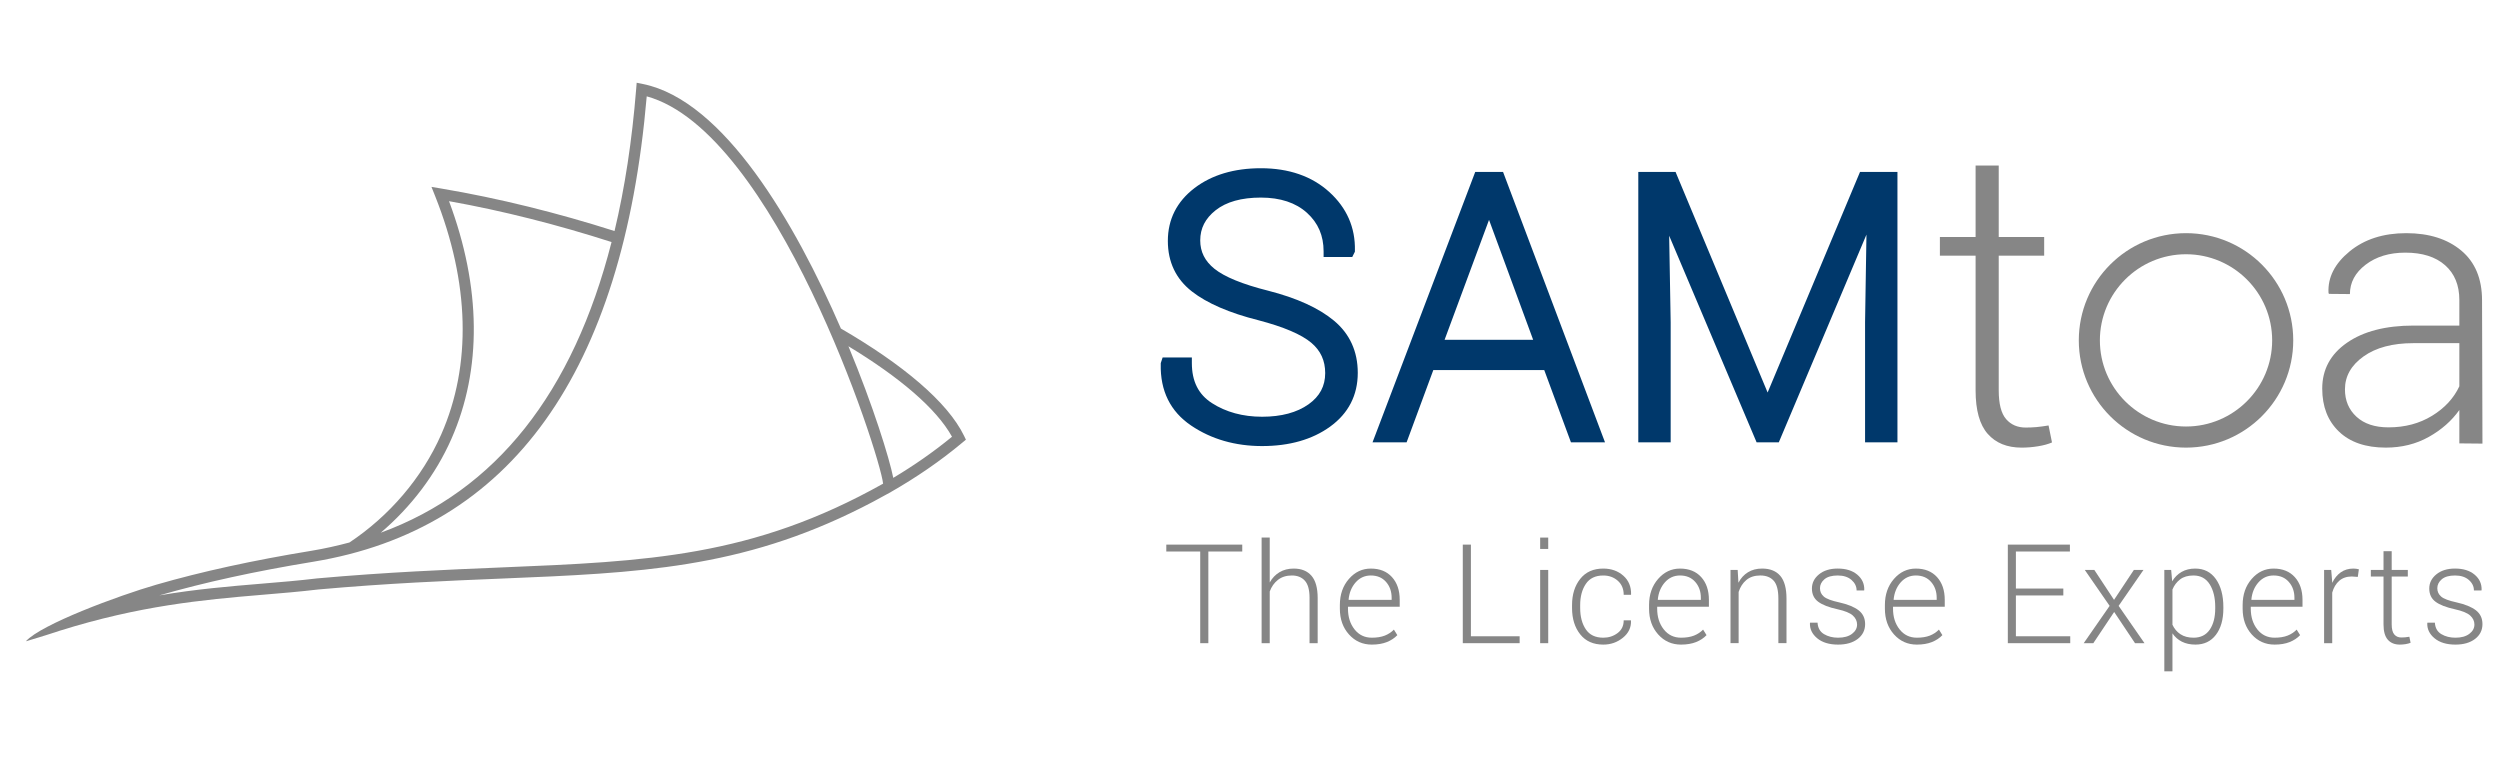 <?xml version="1.0" encoding="UTF-8"?> <!-- Generator: Adobe Illustrator 14.0.0, SVG Export Plug-In . SVG Version: 6.00 Build 43363) --> <svg xmlns="http://www.w3.org/2000/svg" xmlns:xlink="http://www.w3.org/1999/xlink" version="1.1" id="Ebene_1" x="0px" y="0px" width="339px" height="104px" viewBox="0 0 339 104" xml:space="preserve"> <polygon fill="#868686" points="168.45,74.785 163.852,74.785 163.852,87.215 162.749,87.215 162.749,74.785 158.15,74.785 158.15,73.85 168.45,73.85 "></polygon> <g> <defs> <rect id="SVGID_1_" x="-15" y="-7.287" width="370.13" height="119.579"></rect> </defs> <clipPath id="SVGID_2_"> <use xlink:href="#SVGID_1_" overflow="visible"></use> </clipPath> <path clip-path="url(#SVGID_2_)" fill="#868686" d="M172.177,78.98c0.33-0.594,0.771-1.056,1.32-1.386 c0.551-0.33,1.194-0.496,1.929-0.496c1.046,0,1.85,0.326,2.41,0.974c0.56,0.647,0.84,1.654,0.84,3.02v6.123h-1.102V81.06 c0-1.075-0.213-1.852-0.639-2.32c-0.425-0.471-1.011-0.704-1.758-0.704c-0.752,0-1.382,0.197-1.886,0.593 c-0.505,0.396-0.877,0.922-1.115,1.578v7.009h-1.102V72.894h1.102V78.98z"></path> <path clip-path="url(#SVGID_2_)" fill="#868686" d="M186.017,87.408c-1.242,0-2.274-0.461-3.098-1.379 c-0.822-0.917-1.234-2.078-1.234-3.486v-0.506c0-1.419,0.409-2.598,1.227-3.534c0.817-0.936,1.806-1.404,2.969-1.404 c1.219,0,2.176,0.386,2.872,1.155c0.699,0.772,1.049,1.799,1.049,3.086v0.937h-7.015v0.266c0,1.118,0.298,2.051,0.891,2.804 c0.593,0.75,1.373,1.124,2.34,1.124c0.687,0,1.271-0.094,1.755-0.282c0.483-0.189,0.896-0.461,1.238-0.817l0.469,0.752 c-0.373,0.394-0.844,0.707-1.417,0.938C187.485,87.291,186.808,87.408,186.017,87.408 M185.88,78.035 c-0.812,0-1.496,0.31-2.047,0.928c-0.55,0.621-0.872,1.397-0.963,2.331l0.019,0.046h5.818v-0.274c0-0.86-0.253-1.58-0.761-2.16 C187.437,78.326,186.748,78.035,185.88,78.035"></path> <polygon clip-path="url(#SVGID_2_)" fill="#868686" points="199.455,86.279 206.064,86.279 206.064,87.215 198.354,87.215 198.354,73.849 199.455,73.849 "></polygon> <path clip-path="url(#SVGID_2_)" fill="#868686" d="M209.939,74.437h-1.094v-1.541h1.094V74.437z M209.939,87.215h-1.094v-9.931 h1.094V87.215z"></path> <path clip-path="url(#SVGID_2_)" fill="#868686" d="M217.409,86.472c0.729,0,1.37-0.207,1.929-0.623 c0.555-0.413,0.835-0.988,0.835-1.728h0.973l0.018,0.057c0.031,0.916-0.337,1.685-1.102,2.302c-0.766,0.619-1.65,0.928-2.652,0.928 c-1.353,0-2.398-0.465-3.133-1.392c-0.739-0.928-1.108-2.118-1.108-3.574v-0.386c0-1.443,0.37-2.631,1.111-3.562 c0.74-0.929,1.78-1.396,3.122-1.396c1.088,0,1.996,0.322,2.721,0.966c0.726,0.642,1.074,1.485,1.052,2.533l-0.019,0.056h-0.982 c0-0.796-0.27-1.431-0.804-1.906c-0.534-0.475-1.193-0.71-1.968-0.71c-1.066,0-1.854,0.379-2.364,1.142 c-0.512,0.761-0.766,1.718-0.766,2.872v0.387c0,1.173,0.252,2.14,0.762,2.896C215.539,86.093,216.331,86.472,217.409,86.472"></path> <path clip-path="url(#SVGID_2_)" fill="#868686" d="M227.945,87.408c-1.242,0-2.273-0.461-3.097-1.379 c-0.822-0.917-1.235-2.078-1.235-3.486v-0.506c0-1.419,0.409-2.598,1.226-3.534c0.817-0.936,1.807-1.404,2.968-1.404 c1.219,0,2.18,0.386,2.876,1.155c0.697,0.772,1.045,1.799,1.045,3.086v0.937h-7.014v0.266c0,1.118,0.298,2.051,0.893,2.804 c0.594,0.75,1.373,1.124,2.339,1.124c0.686,0,1.271-0.094,1.754-0.282c0.483-0.189,0.896-0.461,1.239-0.817l0.468,0.752 c-0.372,0.394-0.845,0.707-1.417,0.938C229.416,87.291,228.734,87.408,227.945,87.408 M227.807,78.035 c-0.812,0-1.496,0.31-2.046,0.928c-0.551,0.621-0.871,1.397-0.963,2.331l0.019,0.046h5.819v-0.274c0-0.86-0.253-1.58-0.762-2.16 C229.365,78.326,228.678,78.035,227.807,78.035"></path> <path clip-path="url(#SVGID_2_)" fill="#868686" d="M235.629,77.283l0.102,1.735c0.317-0.613,0.748-1.085,1.288-1.417 c0.541-0.337,1.184-0.504,1.925-0.504c1.076,0,1.897,0.33,2.461,0.986c0.562,0.66,0.843,1.687,0.843,3.082v6.048h-1.102v-6.051 c0-1.142-0.212-1.948-0.638-2.419c-0.426-0.475-1.029-0.708-1.812-0.708c-0.771,0-1.4,0.203-1.886,0.61 c-0.487,0.408-0.838,0.949-1.052,1.623v6.944h-1.102v-9.931H235.629z"></path> <path clip-path="url(#SVGID_2_)" fill="#868686" d="M251.82,84.687c0-0.465-0.192-0.871-0.573-1.221 c-0.384-0.348-1.074-0.63-2.07-0.849c-1.187-0.259-2.062-0.598-2.63-1.021s-0.85-1.02-0.85-1.791c0-0.756,0.318-1.399,0.96-1.922 c0.64-0.523,1.485-0.786,2.54-0.786c1.118,0,2.006,0.278,2.661,0.834c0.652,0.553,0.965,1.246,0.936,2.077l-0.019,0.056h-1.019 c0-0.545-0.232-1.02-0.692-1.424c-0.463-0.404-1.087-0.604-1.867-0.604c-0.805,0-1.405,0.171-1.807,0.516 c-0.4,0.344-0.6,0.748-0.6,1.21c0,0.457,0.172,0.835,0.517,1.132c0.347,0.299,1.037,0.561,2.071,0.785 c1.181,0.264,2.064,0.626,2.653,1.082c0.588,0.459,0.88,1.079,0.88,1.866c0,0.827-0.333,1.499-1.004,2.014 c-0.67,0.511-1.557,0.767-2.658,0.767c-1.206,0-2.152-0.287-2.841-0.863c-0.688-0.574-1.015-1.26-0.979-2.055l0.02-0.056h1.011 c0.042,0.711,0.335,1.23,0.877,1.554c0.541,0.323,1.178,0.484,1.912,0.484c0.796,0,1.424-0.176,1.884-0.523 C251.592,85.603,251.82,85.181,251.82,84.687"></path> <path clip-path="url(#SVGID_2_)" fill="#868686" d="M259.925,87.408c-1.242,0-2.273-0.461-3.097-1.379 c-0.822-0.917-1.236-2.078-1.236-3.486v-0.506c0-1.419,0.408-2.598,1.227-3.534c0.816-0.936,1.807-1.404,2.968-1.404 c1.219,0,2.175,0.386,2.875,1.155c0.697,0.772,1.046,1.799,1.046,3.086v0.937h-7.014v0.266c0,1.118,0.297,2.051,0.892,2.804 c0.595,0.75,1.374,1.124,2.34,1.124c0.686,0,1.27-0.094,1.754-0.282c0.483-0.189,0.896-0.461,1.239-0.817l0.468,0.752 c-0.373,0.394-0.845,0.707-1.418,0.938C261.395,87.291,260.714,87.408,259.925,87.408 M259.786,78.035 c-0.812,0-1.495,0.31-2.046,0.928c-0.551,0.621-0.871,1.397-0.964,2.331l0.02,0.046h5.819v-0.274c0-0.86-0.254-1.58-0.763-2.16 C261.344,78.326,260.656,78.035,259.786,78.035"></path> <polygon clip-path="url(#SVGID_2_)" fill="#868686" points="279.788,80.743 273.354,80.743 273.354,86.278 280.725,86.278 280.725,87.215 272.261,87.215 272.261,73.849 280.679,73.849 280.679,74.785 273.354,74.785 273.354,79.807 279.788,79.807 "></polygon> <polygon clip-path="url(#SVGID_2_)" fill="#868686" points="286.663,81.34 289.353,77.283 290.655,77.283 287.286,82.156 290.793,87.215 289.508,87.215 286.681,82.982 283.854,87.215 282.551,87.215 286.066,82.156 282.697,77.283 283.991,77.283 "></polygon> <path clip-path="url(#SVGID_2_)" fill="#868686" d="M301.487,82.523c0,1.487-0.338,2.675-1.009,3.557 c-0.674,0.887-1.601,1.327-2.781,1.327c-0.698,0-1.309-0.133-1.831-0.394c-0.525-0.263-0.95-0.641-1.282-1.13v5.148h-1.102V77.283 h0.928l0.139,1.541c0.33-0.552,0.756-0.975,1.279-1.275c0.523-0.3,1.139-0.451,1.849-0.451c1.194,0,2.128,0.477,2.802,1.431 c0.671,0.95,1.009,2.217,1.009,3.805V82.523z M300.385,82.317c0-1.264-0.25-2.292-0.75-3.087c-0.504-0.798-1.238-1.194-2.204-1.194 c-0.74,0-1.344,0.175-1.805,0.527c-0.462,0.354-0.811,0.812-1.042,1.375v4.777c0.251,0.545,0.613,0.974,1.087,1.286 c0.476,0.313,1.066,0.47,1.777,0.47c0.962,0,1.689-0.362,2.189-1.084c0.498-0.724,0.747-1.682,0.747-2.879V82.317z"></path> <path clip-path="url(#SVGID_2_)" fill="#868686" d="M308.434,87.408c-1.241,0-2.273-0.461-3.098-1.379 c-0.821-0.917-1.233-2.078-1.233-3.486v-0.506c0-1.419,0.409-2.598,1.226-3.534c0.816-0.936,1.806-1.404,2.97-1.404 c1.218,0,2.176,0.386,2.874,1.155c0.698,0.772,1.046,1.799,1.046,3.086v0.937h-7.013v0.266c0,1.118,0.296,2.051,0.89,2.804 c0.593,0.75,1.374,1.124,2.339,1.124c0.687,0,1.273-0.094,1.755-0.282c0.482-0.189,0.895-0.461,1.237-0.817l0.47,0.752 c-0.372,0.394-0.846,0.707-1.417,0.938C309.904,87.291,309.225,87.408,308.434,87.408 M308.298,78.035 c-0.813,0-1.496,0.31-2.047,0.928c-0.552,0.621-0.873,1.397-0.965,2.331l0.02,0.046h5.819v-0.274c0-0.86-0.253-1.58-0.763-2.16 C309.854,78.326,309.168,78.035,308.298,78.035"></path> <path clip-path="url(#SVGID_2_)" fill="#868686" d="M319.717,78.228l-0.817-0.056c-0.691,0-1.259,0.196-1.702,0.584 c-0.444,0.389-0.761,0.923-0.949,1.601v6.857h-1.102v-9.931h0.963l0.139,1.652v0.108c0.285-0.611,0.672-1.088,1.155-1.431 c0.483-0.342,1.058-0.515,1.726-0.515c0.141,0,0.276,0.012,0.408,0.033c0.132,0.022,0.241,0.044,0.326,0.066L319.717,78.228z"></path> <path clip-path="url(#SVGID_2_)" fill="#868686" d="M324.314,74.741v2.542h2.186v0.898h-2.186v6.472 c0,0.648,0.117,1.108,0.354,1.381c0.235,0.272,0.547,0.41,0.941,0.41c0.177,0,0.349-0.007,0.518-0.022 c0.168-0.017,0.363-0.042,0.583-0.079l0.166,0.817c-0.184,0.079-0.408,0.141-0.67,0.184c-0.264,0.042-0.526,0.064-0.79,0.064 c-0.698,0-1.241-0.22-1.629-0.663c-0.39-0.439-0.583-1.136-0.583-2.092v-6.472h-1.717v-0.898h1.717v-2.542H324.314z"></path> <path clip-path="url(#SVGID_2_)" fill="#868686" d="M335.531,84.687c0-0.465-0.19-0.871-0.574-1.221 c-0.383-0.348-1.073-0.63-2.07-0.849c-1.188-0.259-2.064-0.598-2.63-1.021s-0.849-1.02-0.849-1.791 c0-0.756,0.318-1.399,0.959-1.922c0.641-0.523,1.486-0.786,2.538-0.786c1.119,0,2.008,0.278,2.661,0.834 c0.655,0.553,0.968,1.246,0.938,2.077l-0.02,0.056h-1.02c0-0.545-0.23-1.02-0.692-1.424c-0.463-0.404-1.086-0.604-1.868-0.604 c-0.801,0-1.404,0.171-1.804,0.516c-0.4,0.344-0.601,0.748-0.601,1.21c0,0.457,0.174,0.835,0.519,1.132 c0.345,0.299,1.035,0.561,2.07,0.785c1.182,0.264,2.064,0.626,2.651,1.082c0.588,0.459,0.881,1.079,0.881,1.866 c0,0.827-0.333,1.499-1.005,2.014c-0.668,0.511-1.556,0.767-2.657,0.767c-1.205,0-2.152-0.287-2.84-0.863 c-0.689-0.574-1.016-1.26-0.979-2.055l0.02-0.056h1.01c0.041,0.711,0.333,1.23,0.876,1.554c0.541,0.323,1.179,0.484,1.913,0.484 c0.796,0,1.423-0.176,1.882-0.523C335.302,85.603,335.531,85.181,335.531,84.687"></path> <path clip-path="url(#SVGID_2_)" fill="#00386B" d="M180.883,43.48c-2.051-1.707-5.053-3.075-8.928-4.062 c-3.467-0.872-5.918-1.875-7.289-2.981c-1.288-1.041-1.915-2.295-1.915-3.839c0-1.638,0.683-2.975,2.088-4.087 c1.441-1.14,3.503-1.719,6.131-1.719c2.64,0,4.745,0.698,6.26,2.072c1.513,1.375,2.25,3.086,2.25,5.23v0.759h0.758h2.656h0.47 l0.208-0.419l0.073-0.145l0.077-0.153l0.003-0.168c0.068-3.114-1.104-5.787-3.484-7.942c-2.354-2.133-5.473-3.213-9.271-3.213 c-3.63,0-6.655,0.905-8.995,2.69c-2.398,1.833-3.615,4.245-3.615,7.168c0,2.856,1.097,5.162,3.261,6.85 c2.054,1.604,5.088,2.917,9.019,3.904c3.421,0.896,5.838,1.926,7.178,3.06c1.265,1.071,1.879,2.416,1.879,4.107 c0,1.764-0.736,3.146-2.252,4.228c-1.574,1.121-3.696,1.69-6.305,1.69c-2.609,0-4.898-0.624-6.807-1.853 c-1.828-1.179-2.717-2.953-2.717-5.428v-0.759h-0.759h-2.656h-0.547l-0.172,0.52l-0.049,0.145L157.4,49.24l-0.002,0.115 c-0.088,3.638,1.303,6.45,4.135,8.359c2.729,1.842,5.964,2.773,9.609,2.773c3.701,0,6.804-0.886,9.218-2.631 c2.49-1.802,3.754-4.258,3.754-7.301C184.113,47.645,183.025,45.264,180.883,43.48"></path> <path clip-path="url(#SVGID_2_)" fill="#00386B" d="M204.001,23.809l-0.185-0.491h-0.526h-2.727h-0.525l-0.185,0.49l-13.348,35.145 l-0.392,1.027h1.101h2.992h0.527l0.185-0.495l3.438-9.304h15.042l3.438,9.304l0.184,0.495h0.527h2.993h1.098l-0.388-1.026 L204.001,23.809z M207.897,46.081h-12.013l6.028-16.267L207.897,46.081z"></path> <polygon clip-path="url(#SVGID_2_)" fill="#00386B" points="256.534,23.317 252.722,23.317 252.218,23.317 252.021,23.784 239.689,53.226 227.401,23.784 227.208,23.317 226.702,23.317 222.912,23.317 222.153,23.317 222.153,24.077 222.153,59.222 222.153,59.979 222.912,59.979 225.783,59.979 226.543,59.979 226.543,59.222 226.543,43.7 226.339,31.965 237.999,59.517 238.195,59.979 238.697,59.979 240.702,59.979 241.205,59.979 241.401,59.516 253.091,31.814 252.903,43.688 252.903,59.222 252.903,59.979 253.663,59.979 256.534,59.979 257.294,59.979 257.294,59.222 257.294,24.077 257.294,23.317 "></polygon> <path clip-path="url(#SVGID_2_)" fill="#868686" d="M271.028,22.45v9.685h6.162v2.537h-6.162v18.256 c0,1.831,0.331,3.127,0.994,3.898c0.667,0.768,1.55,1.15,2.655,1.15c0.5,0,0.987-0.021,1.462-0.062 c0.476-0.045,1.024-0.119,1.646-0.222l0.466,2.305c-0.519,0.226-1.15,0.396-1.892,0.517c-0.742,0.122-1.484,0.184-2.228,0.184 c-1.967,0-3.5-0.622-4.595-1.865c-1.097-1.243-1.645-3.212-1.645-5.904V34.671h-4.842v-2.537h4.842V22.45H271.028z"></path> <path clip-path="url(#SVGID_2_)" fill="#868686" d="M333.487,60.123v-4.528c-1.039,1.468-2.418,2.684-4.145,3.651 c-1.727,0.965-3.669,1.45-5.826,1.45c-2.727,0-4.848-0.727-6.356-2.177c-1.511-1.449-2.266-3.391-2.266-5.825 c0-2.59,1.118-4.663,3.354-6.216c2.233-1.553,5.252-2.331,9.05-2.331h6.189v-3.469c0-2.001-0.644-3.574-1.93-4.712 c-1.288-1.14-3.087-1.708-5.398-1.708c-2.158,0-3.949,0.543-5.374,1.631c-1.424,1.087-2.136,2.417-2.136,3.987l-2.849-0.026 l-0.054-0.154c-0.102-2.089,0.852-3.958,2.863-5.607c2.011-1.648,4.569-2.472,7.677-2.472c3.09,0,5.577,0.786,7.459,2.356 c1.881,1.571,2.821,3.824,2.821,6.758l0.055,19.422L333.487,60.123z M323.881,57.95c2.225,0,4.193-0.521,5.902-1.566 c1.71-1.043,2.942-2.379,3.704-4v-5.852h-6.24c-2.814,0-5.063,0.599-6.748,1.799c-1.683,1.201-2.523,2.688-2.523,4.467 c0,1.518,0.522,2.758,1.567,3.715C320.587,57.471,322.032,57.95,323.881,57.95"></path> <path clip-path="url(#SVGID_2_)" fill="#868686" d="M296.424,34.476c6.441,0,11.681,5.24,11.681,11.68 c0,6.439-5.239,11.679-11.681,11.679c-6.44,0-11.68-5.24-11.68-11.679C284.744,39.716,289.983,34.476,296.424,34.476 M296.424,31.617c-8.029,0-14.539,6.509-14.539,14.539c0,8.031,6.51,14.541,14.539,14.541c8.03,0,14.539-6.51,14.539-14.541 C310.963,38.125,304.454,31.617,296.424,31.617"></path> <path clip-path="url(#SVGID_2_)" fill="#868686" d="M130.978,59.618l-0.258-0.531c-2.227-4.583-8.318-9.678-16.692-14.537 c-6.211-14.324-15.878-30.943-26.861-33.163l-0.833-0.167l-0.069,0.846c-0.561,6.992-1.541,13.414-2.935,19.262 c-7.68-2.447-15.674-4.446-23.5-5.764l-1.322-0.223l0.497,1.248c4.681,11.744,4.967,22.917,0.828,32.316 c-2.613,5.927-7.065,11.079-12.45,14.657c-1.687,0.45-3.415,0.838-5.208,1.133c-7.85,1.284-14.851,2.816-20.954,4.581 C16.018,80.78,5.521,84.682,3.507,86.96c2.462-0.719,4.651-1.451,4.651-1.451c10.732-3.355,19.192-4.174,27.425-4.856 c2.627-0.22,5.107-0.426,7.585-0.721c9.417-0.842,17.639-1.181,24.893-1.479c18.571-0.765,32.374-1.35,48.773-9.617 c1.018-0.499,2.021-1.047,3.023-1.601c0.297-0.164,0.59-0.31,0.889-0.48c0.048-0.021,0.094-0.054,0.141-0.087 c3.312-1.901,6.543-4.085,9.636-6.671L130.978,59.618z M35.459,79.148c-4.272,0.354-8.853,0.733-13.859,1.587 c6.05-1.75,13.006-3.273,20.817-4.553c26.827-4.396,42.058-25.627,45.279-63.118c17.34,4.775,31.603,48.382,32.053,52.521 c-17.744,9.956-32.025,10.547-51.749,11.359c-7.272,0.302-15.515,0.641-24.989,1.486C40.539,78.727,38.072,78.932,35.459,79.148 M61.211,59.513c4.159-9.439,4.043-20.56-0.324-32.234c7.306,1.301,14.803,3.22,22.04,5.542 c-5.225,20.477-15.685,33.694-31.299,39.416C55.703,68.765,59.06,64.394,61.211,59.513 M121.128,64.797 c-0.534-2.668-2.699-9.696-6.081-17.844c6.874,4.163,11.927,8.426,14.045,12.269C126.522,61.331,123.857,63.167,121.128,64.797"></path> </g> </svg> 